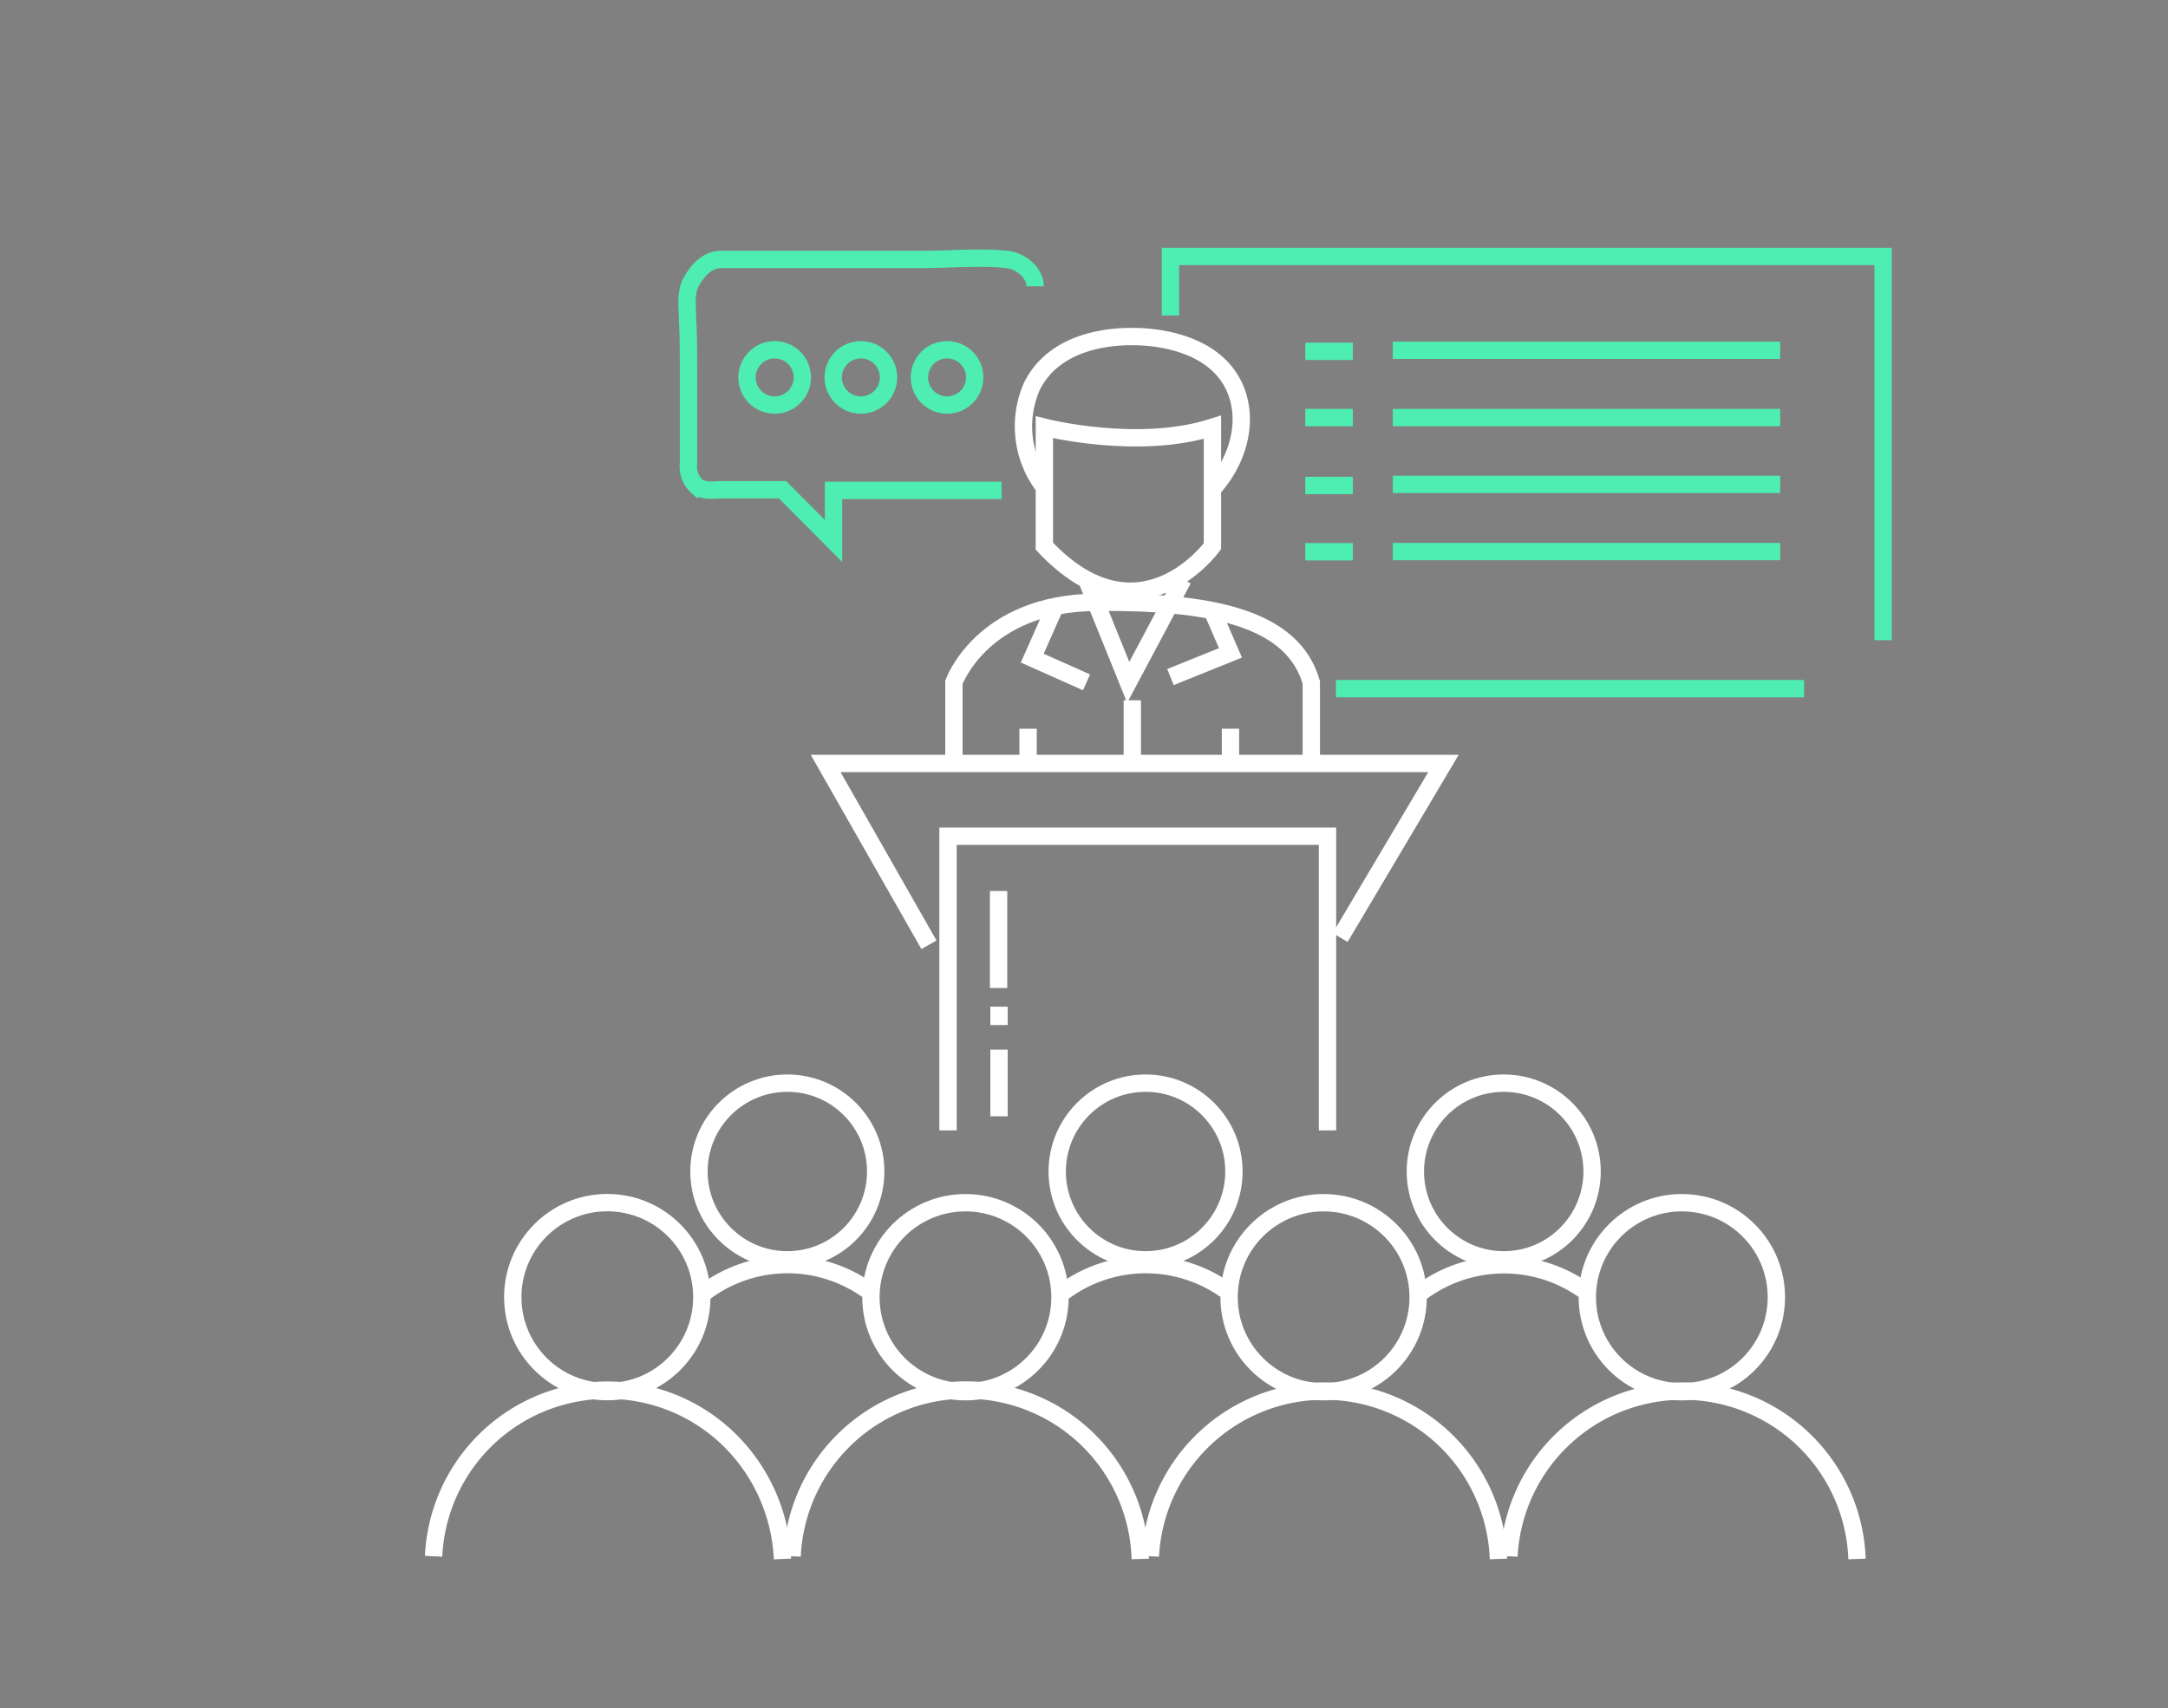 <svg id="aws-cloud-week-presentation" data-name="aws-cloud-week-presentation" xmlns="http://www.w3.org/2000/svg" width="250" height="197" viewBox="0 0 250 197"><rect x="0" y="0" width="250" height="197" fill="#808080" stroke="none"/><title>Customer Presentation</title><rect width="250" height="197" style="fill:none"/><path d="M-366.63-110.41" transform="translate(0 0)" style="fill:none;stroke:#000;stroke-linecap:square;stroke-linejoin:round;stroke-width:3px"/><circle cx="70.03" cy="149.61" r="10.9" style="fill:none;stroke:#fff;stroke-miterlimit:10;stroke-width:2px"/><path d="M50,179.5a20.08,20.08,0,0,1,36-11.29,20.53,20.53,0,0,1,4.23,11.6" transform="translate(0 0)" style="fill:none;stroke:#fff;stroke-miterlimit:10;stroke-width:2px"/><circle cx="111.33" cy="149.62" r="10.9" style="fill:none;stroke:#fff;stroke-miterlimit:10;stroke-width:2px"/><path d="M91.34,179.5a20.09,20.09,0,0,1,40.15.31" transform="translate(0 0)" style="fill:none;stroke:#fff;stroke-miterlimit:10;stroke-width:2px"/><circle cx="152.63" cy="149.62" r="10.9" style="fill:none;stroke:#fff;stroke-miterlimit:10;stroke-width:2px"/><path d="M132.65,179.5a20.09,20.09,0,0,1,40.14.31" transform="translate(0 0)" style="fill:none;stroke:#fff;stroke-miterlimit:10;stroke-width:2px"/><circle cx="193.94" cy="149.62" r="10.9" style="fill:none;stroke:#fff;stroke-miterlimit:10;stroke-width:2px"/><path d="M174,179.5a20.09,20.09,0,0,1,40.14.31" transform="translate(0 0)" style="fill:none;stroke:#fff;stroke-miterlimit:10;stroke-width:2px"/><circle cx="90.79" cy="135.12" r="10.19" style="fill:none;stroke:#fff;stroke-miterlimit:10;stroke-width:2px"/><path d="M81.32,149a15.93,15.93,0,0,1,18.66-.24" transform="translate(0 0)" style="fill:none;stroke:#fff;stroke-miterlimit:10;stroke-width:2px"/><circle cx="132.1" cy="135.12" r="10.19" style="fill:none;stroke:#fff;stroke-miterlimit:10;stroke-width:2px"/><path d="M122.63,149a15.93,15.93,0,0,1,18.66-.24" transform="translate(0 0)" style="fill:none;stroke:#fff;stroke-miterlimit:10;stroke-width:2px"/><circle cx="173.4" cy="135.12" r="10.19" style="fill:none;stroke:#fff;stroke-miterlimit:10;stroke-width:2px"/><path d="M163.94,149a16,16,0,0,1,18.65-.24" transform="translate(0 0)" style="fill:none;stroke:#fff;stroke-miterlimit:10;stroke-width:2px"/><path d="M120.43,49.28s10.77,2.74,19.38,0V63s-8.39,11.67-19.38,0Z" transform="translate(0 0)" style="fill:none;stroke:#fff;stroke-miterlimit:10;stroke-width:2px"/><path d="M120.43,56.21A11.47,11.47,0,0,1,119,44.54c2.92-5.86,10.48-5.73,11.8-5.72s9.28.18,11.7,6.18c1.46,3.65.33,8.12-2.73,11.45" transform="translate(0 0)" style="fill:none;stroke:#fff;stroke-miterlimit:10;stroke-width:2px"/><polyline points="125.29 66.82 130.1 78.7 134.78 69.91 136.42 66.82" style="fill:none;stroke:#fff;stroke-miterlimit:10;stroke-width:2px"/><path d="M110,87.58V78.7s3.23-9.1,16.33-9.23,22.7,1.69,24.88,9.23v9.36" transform="translate(0 0)" style="fill:none;stroke:#fff;stroke-miterlimit:10;stroke-width:2px"/><polyline points="107.12 108.97 95.21 88.06 166.45 88.06 154.54 108.13" style="fill:none;stroke:#fff;stroke-miterlimit:10;stroke-width:2px"/><line x1="115.15" y1="102.77" x2="115.15" y2="113.96" style="fill:none;stroke:#fff;stroke-miterlimit:10;stroke-width:2px"/><line x1="115.2" y1="116.11" x2="115.2" y2="118.23" style="fill:none;stroke:#fff;stroke-miterlimit:10;stroke-width:2px"/><line x1="115.2" y1="121.06" x2="115.2" y2="128.75" style="fill:none;stroke:#fff;stroke-miterlimit:10;stroke-width:2px"/><polyline points="134.97 36.39 134.97 29.58 217.15 29.58 217.15 73.84" style="fill:none;stroke:#4eeeb2;stroke-miterlimit:10;stroke-width:2px"/><line x1="154.05" y1="79.43" x2="208.03" y2="79.43" style="fill:none;stroke:#4eeeb2;stroke-miterlimit:10;stroke-width:2px"/><line x1="160.61" y1="40.4" x2="205.28" y2="40.4" style="fill:none;stroke:#4eeeb2;stroke-miterlimit:10;stroke-width:2px"/><line x1="150.52" y1="48.16" x2="156" y2="48.16" style="fill:none;stroke:#4eeeb2;stroke-miterlimit:10;stroke-width:2px"/><line x1="150.52" y1="40.52" x2="156" y2="40.52" style="fill:none;stroke:#4eeeb2;stroke-miterlimit:10;stroke-width:2px"/><line x1="150.52" y1="63.64" x2="156" y2="63.64" style="fill:none;stroke:#4eeeb2;stroke-miterlimit:10;stroke-width:2px"/><line x1="150.52" y1="55.99" x2="156" y2="55.99" style="fill:none;stroke:#4eeeb2;stroke-miterlimit:10;stroke-width:2px"/><line x1="160.61" y1="48.16" x2="205.28" y2="48.16" style="fill:none;stroke:#4eeeb2;stroke-miterlimit:10;stroke-width:2px"/><line x1="160.61" y1="55.87" x2="205.28" y2="55.87" style="fill:none;stroke:#4eeeb2;stroke-miterlimit:10;stroke-width:2px"/><line x1="160.61" y1="63.62" x2="205.28" y2="63.62" style="fill:none;stroke:#4eeeb2;stroke-miterlimit:10;stroke-width:2px"/><polyline points="121.68 69.94 119.03 75.91 125.29 78.7" style="fill:none;stroke:#fff;stroke-miterlimit:10;stroke-width:2px"/><polyline points="139.77 70.42 141.89 75.3 134.97 78.09" style="fill:none;stroke:#fff;stroke-miterlimit:10;stroke-width:2px"/><line x1="130.57" y1="80.77" x2="130.57" y2="87.33" style="fill:none;stroke:#fff;stroke-miterlimit:10;stroke-width:2px"/><line x1="141.89" y1="84.05" x2="141.89" y2="87.33" style="fill:none;stroke:#fff;stroke-miterlimit:10;stroke-width:2px"/><line x1="118.55" y1="84.05" x2="118.55" y2="88.06" style="fill:none;stroke:#fff;stroke-miterlimit:10;stroke-width:2px"/><path d="M192.6,165.71" transform="translate(0 0)" style="fill:none;stroke:#fff;stroke-miterlimit:10;stroke-width:2px"/><polyline points="109.32 130.38 109.32 96.45 153.08 96.45 153.08 130.38" style="fill:none;stroke:#fff;stroke-miterlimit:10;stroke-width:2px"/><circle cx="89.33" cy="43.53" r="3.19" style="fill:none;stroke:#4eeeb2;stroke-miterlimit:10;stroke-width:2px"/><circle cx="99.27" cy="43.53" r="3.19" style="fill:none;stroke:#4eeeb2;stroke-miterlimit:10;stroke-width:2px"/><path d="M115.5,56.56H96.12V62.4l-5.88-5.91H83.31c-1,0-2.08.22-2.92-.38a3.11,3.11,0,0,1-1-2.65V42.58c0-1.86,0-3.73-.1-5.59,0-1.5-.32-3.25.49-4.61s1.86-2.46,3.42-2.46h23.26c3.16,0,6.49-.32,9.63,0,1.52.16,3.27,1.46,3.27,3.1" transform="translate(0 0)" style="fill:none;stroke:#4eeeb2;stroke-miterlimit:10;stroke-width:2px"/><circle cx="109.21" cy="43.53" r="3.19" style="fill:none;stroke:#4eeeb2;stroke-miterlimit:10;stroke-width:2px"/></svg>